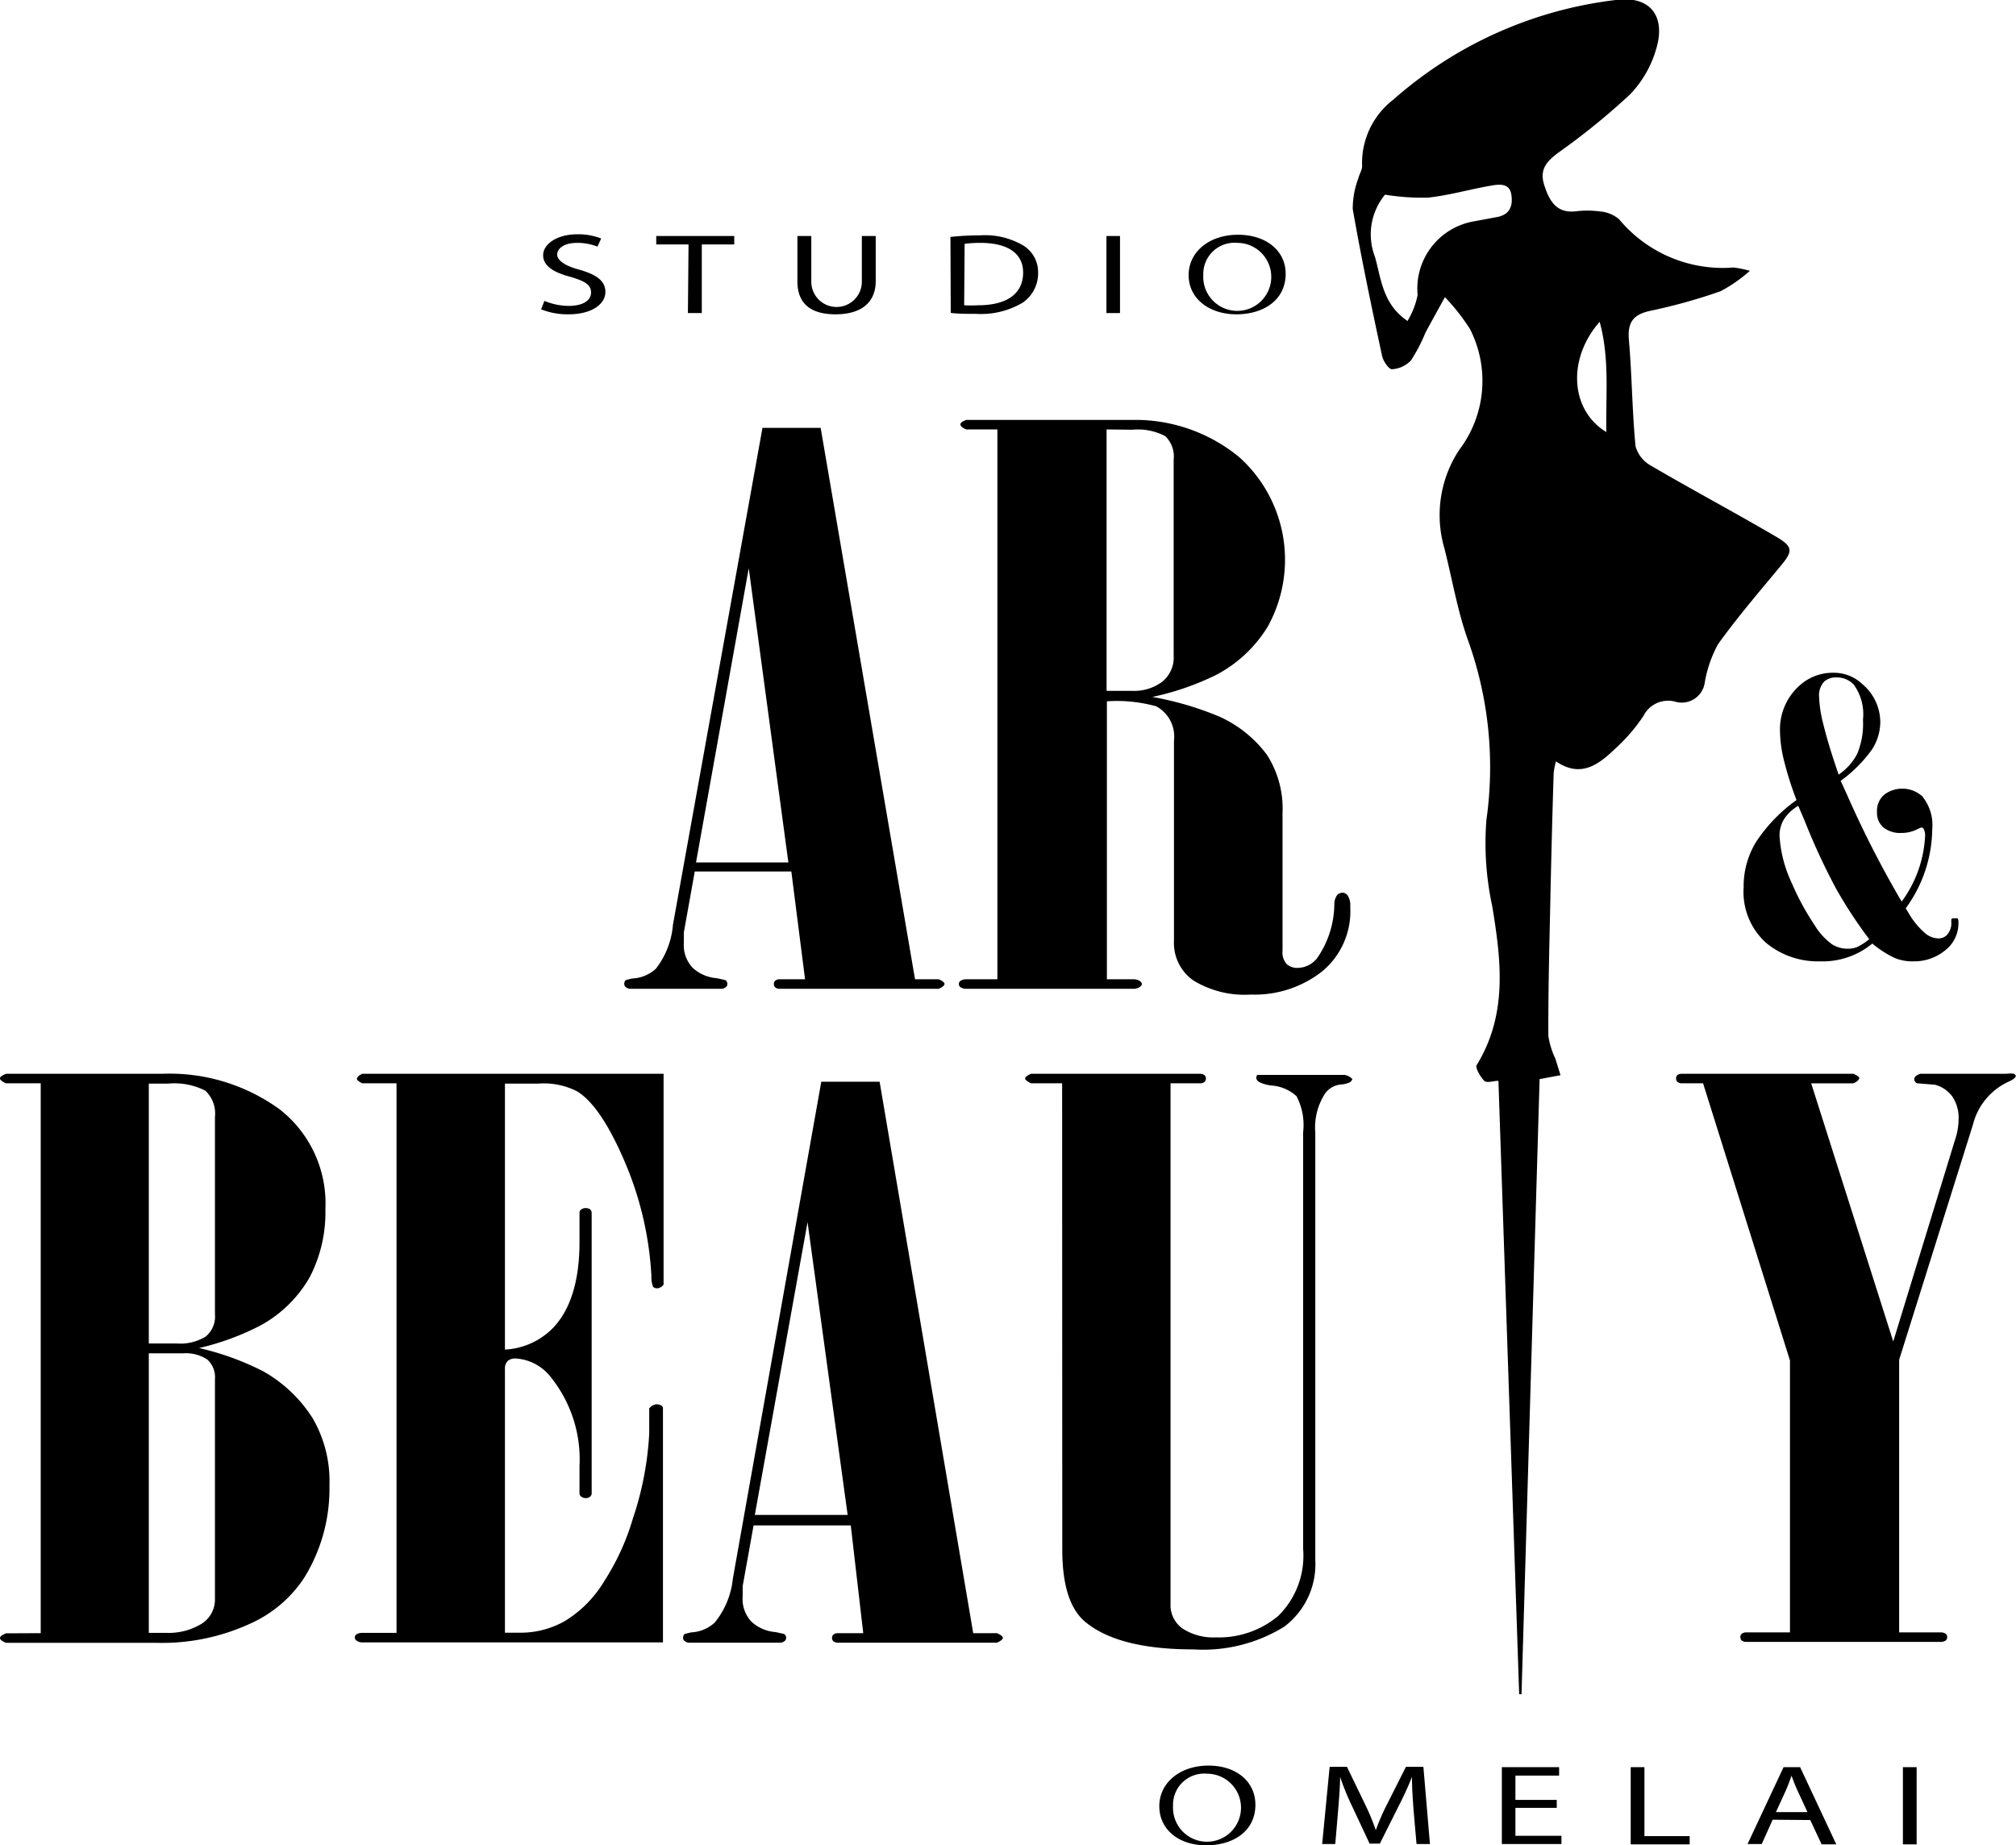 <svg id="Слой_1" data-name="Слой 1" xmlns="http://www.w3.org/2000/svg" viewBox="0 0 129.24 118.3"><title>Logo_5_2 black</title><path d="M328.34,208.14h3.73l6.05,35.35h1.52c.25.11.37.21.37.3s-.12.2-.37.31h-10.2a.46.46,0,0,1-.27-.08.28.28,0,0,1-.1-.23.27.27,0,0,1,.1-.22.46.46,0,0,1,.27-.08h1.63l-.88-6.91H324l-.7,3.9q0,.32,0,.66a2.12,2.12,0,0,0,.56,1.61,2.55,2.55,0,0,0,1.55.67l.54.12a.29.29,0,0,1,.14.24.26.26,0,0,1-.12.23.48.48,0,0,1-.29.09h-5.79a.46.46,0,0,1-.29-.09.26.26,0,0,1-.12-.23.31.31,0,0,1,.1-.24l.41-.1a2.39,2.39,0,0,0,1.52-.63A5.3,5.3,0,0,0,322.6,240Zm-.88,9L324.08,236H330Z" transform="translate(-279.46 -180.71)"/><path d="M343.4,208.24h-2c-.24-.1-.37-.21-.37-.32s.13-.19.37-.29h10.66a10.47,10.47,0,0,1,6.87,2.41,8.84,8.84,0,0,1,1.79,10.86,8.5,8.5,0,0,1-3.3,3.08,17.43,17.43,0,0,1-4.09,1.41,20.36,20.36,0,0,1,4.3,1.26,7.78,7.78,0,0,1,3.05,2.45,6.37,6.37,0,0,1,1,3.7v8.87a1.1,1.1,0,0,0,.27.85,1,1,0,0,0,.71.24,1.62,1.62,0,0,0,1.22-.6,6.14,6.14,0,0,0,1.12-3.49,1,1,0,0,1,.19-.59.49.49,0,0,1,.32-.14.42.42,0,0,1,.34.17,1.16,1.16,0,0,1,.17.73A5,5,0,0,1,364.2,243a7,7,0,0,1-4.54,1.47,6.3,6.3,0,0,1-3.69-.9,2.93,2.93,0,0,1-1.25-2.54V228.19a2.2,2.2,0,0,0-1.14-2.2,9.44,9.44,0,0,0-3.16-.32v17.82h1.66a.82.82,0,0,1,.42.09c.1.07.16.14.16.21s-.06.15-.16.21a.73.73,0,0,1-.42.1H341.4a.67.67,0,0,1-.33-.08.25.25,0,0,1-.14-.23.24.24,0,0,1,.14-.22.67.67,0,0,1,.33-.08h2Zm7,0V225h1.65a3,3,0,0,0,1.91-.58,2,2,0,0,0,.74-1.7V210.18a1.81,1.81,0,0,0-.54-1.51,3.76,3.76,0,0,0-2.11-.41Z" transform="translate(-279.46 -180.71)"/><path d="M394.63,232a21,21,0,0,1-.79-2.48,8.24,8.24,0,0,1-.27-1.94,3.76,3.76,0,0,1,1.23-2.9,3.17,3.17,0,0,1,2.21-.84,2.63,2.63,0,0,1,1.83.72A3.2,3.2,0,0,1,400,227a3.27,3.27,0,0,1-.54,1.77,8.92,8.92,0,0,1-2,2l.39.85a66.11,66.11,0,0,0,3.52,6.89,7.71,7.71,0,0,0,1.5-4.17.89.89,0,0,0-.1-.51.17.17,0,0,0-.14-.07l-.18.07a2.23,2.23,0,0,1-1.11.28,1.72,1.72,0,0,1-1.12-.34,1.21,1.21,0,0,1-.43-1,1.35,1.35,0,0,1,.47-1.12,1.92,1.92,0,0,1,2.42.1,2.9,2.9,0,0,1,.65,2.13,8.74,8.74,0,0,1-1.7,5.06l.26.43a4.83,4.83,0,0,0,1.05,1.22,1.36,1.36,0,0,0,.79.28.73.73,0,0,0,.54-.22,1.11,1.11,0,0,0,.28-.86c0-.11,0-.17.06-.2a.24.24,0,0,1,.16,0,.3.3,0,0,1,.19,0,.46.46,0,0,1,.05.26,2.19,2.19,0,0,1-.87,1.8,3.11,3.11,0,0,1-2,.69,3,3,0,0,1-1.18-.2,6.54,6.54,0,0,1-1.47-.94,5,5,0,0,1-3.37,1.14,5.19,5.19,0,0,1-3.46-1.2,4.4,4.4,0,0,1-1.42-3.55,5.45,5.45,0,0,1,.8-2.91A10.16,10.16,0,0,1,394.63,232Zm.11.37a2.72,2.72,0,0,0-.9.84,2,2,0,0,0-.3,1.06,8.19,8.19,0,0,0,.79,3.06,16.4,16.4,0,0,0,1.46,2.69,4.19,4.19,0,0,0,1.12,1.23,1.86,1.86,0,0,0,1,.28,1.51,1.51,0,0,0,.61-.11,3.66,3.66,0,0,0,.77-.5,29,29,0,0,1-2.13-3.25,41.45,41.45,0,0,1-2-4.32Zm2.59-2a3.7,3.7,0,0,0,1.19-1.33,5,5,0,0,0,.37-2.19,3.25,3.25,0,0,0-.59-2.25,1.48,1.48,0,0,0-1.13-.46,1.08,1.08,0,0,0-.78.28,1.3,1.3,0,0,0-.31,1,7.75,7.75,0,0,0,.26,1.68c.17.71.42,1.57.76,2.59Z" transform="translate(-279.46 -180.71)"/><path d="M282.07,285.41V250.16h-2.23c-.25-.12-.38-.22-.38-.32s.13-.18.38-.29h10a12,12,0,0,1,7.55,2.28,7.65,7.65,0,0,1,2.93,6.4,9,9,0,0,1-1,4.35,8.09,8.09,0,0,1-3.1,3.07,16.49,16.49,0,0,1-4,1.48,17.7,17.7,0,0,1,4.09,1.48,8.93,8.93,0,0,1,3.18,3,8,8,0,0,1,1.09,4.33,10.86,10.86,0,0,1-1.6,5.89,8.08,8.08,0,0,1-3.55,3,13.49,13.49,0,0,1-5.93,1.2h-9.66c-.25-.11-.38-.21-.38-.31s.13-.19.38-.3ZM289,250.18v16.66h1.81a3.12,3.12,0,0,0,1.83-.44,1.67,1.67,0,0,0,.6-1.45V252.31a2,2,0,0,0-.62-1.68,4.36,4.36,0,0,0-2.39-.45Zm0,17.29v17.92h1.09a4.06,4.06,0,0,0,2.29-.58,1.83,1.83,0,0,0,.86-1.58V269.14a1.53,1.53,0,0,0-.5-1.28,2.51,2.51,0,0,0-1.55-.39Z" transform="translate(-279.46 -180.71)"/><path d="M304.88,250.16h-2.2c-.23-.12-.34-.21-.34-.29s.11-.22.34-.32H322v13.51a.53.53,0,0,1-.39.24.38.38,0,0,1-.28-.09,1.64,1.64,0,0,1-.11-.69,21.47,21.47,0,0,0-1.77-7.47c-1-2.31-2-3.77-3-4.38a4.72,4.72,0,0,0-2.51-.49h-2.11v17.05a4.63,4.63,0,0,0,3.15-1.46c1.08-1.18,1.63-3,1.63-5.43v-1.89a.26.26,0,0,1,.12-.21.49.49,0,0,1,.28-.08.47.47,0,0,1,.28.08.3.3,0,0,1,.1.21v18a.28.28,0,0,1-.1.21.41.41,0,0,1-.28.09.43.43,0,0,1-.28-.09.25.25,0,0,1-.12-.21v-1.74a8.41,8.41,0,0,0-1.83-5.7,3.08,3.08,0,0,0-2.27-1.21.74.74,0,0,0-.48.14.69.69,0,0,0-.2.54v16.9h1.08a5.74,5.74,0,0,0,2.75-.74,7.5,7.5,0,0,0,2.54-2.57,15.41,15.41,0,0,0,1.83-4,20.44,20.44,0,0,0,1.05-5.46V271a.67.67,0,0,1,.44-.26.58.58,0,0,1,.32.07.22.22,0,0,1,.12.19v15H302.71a.58.58,0,0,1-.37-.1.24.24,0,0,1,0-.43.75.75,0,0,1,.37-.08h2.17Z" transform="translate(-279.46 -180.71)"/><path d="M332.11,250.06h3.74l6,35.35h1.52c.25.11.38.21.38.3s-.13.2-.38.31h-10.2a.46.46,0,0,1-.27-.08.28.28,0,0,1-.1-.23.27.27,0,0,1,.1-.22.46.46,0,0,1,.27-.08h1.63L334,278.5h-6.23l-.7,3.9q0,.32,0,.66a2.12,2.12,0,0,0,.56,1.61,2.55,2.55,0,0,0,1.55.67l.54.12a.29.29,0,0,1,.14.24.26.26,0,0,1-.12.23.46.46,0,0,1-.29.09h-5.79a.46.46,0,0,1-.29-.09.26.26,0,0,1-.12-.23.35.35,0,0,1,.1-.24l.41-.1a2.39,2.39,0,0,0,1.52-.63,5.3,5.3,0,0,0,1.16-2.81Zm-.88,9-3.38,18.77h5.95Z" transform="translate(-279.46 -180.71)"/><path d="M347.55,250.16h-2c-.25-.13-.37-.23-.37-.31s.12-.19.37-.3h10.84a.47.47,0,0,1,.28.08.28.28,0,0,1,.1.2.34.34,0,0,1-.1.25.47.47,0,0,1-.28.08H354.5v33.38a1.83,1.83,0,0,0,.78,1.58,3.62,3.62,0,0,0,2.12.56,5.93,5.93,0,0,0,4-1.37A5.42,5.42,0,0,0,363,280v-26.7a4,4,0,0,0-.42-2.31,2.66,2.66,0,0,0-1.61-.69,2.28,2.28,0,0,1-.8-.23.36.36,0,0,1-.18-.28l.06-.17.27,0h5.33a.89.89,0,0,1,.5.26q0,.1-.15.21a1.45,1.45,0,0,1-.52.14,1.43,1.43,0,0,0-1.05.55,4,4,0,0,0-.65,2.55v27.4a5,5,0,0,1-2,4.27,9.89,9.89,0,0,1-5.82,1.45c-3.18,0-5.49-.58-6.91-1.75-1-.82-1.49-2.37-1.49-4.65Z" transform="translate(-279.46 -180.71)"/><path d="M394.21,267.93l-5.57-17.77h-1.36a.46.46,0,0,1-.27-.08.28.28,0,0,1-.1-.23.25.25,0,0,1,.1-.23.45.45,0,0,1,.27-.07h11c.25.11.37.2.37.28s-.12.22-.37.33h-2.71l5.26,16.55,3.95-12.89a4.22,4.22,0,0,0,.24-1.34,2.44,2.44,0,0,0-.4-1.47,2,2,0,0,0-1.12-.76l-1.12-.09a.28.28,0,0,1-.2-.28c0-.12.12-.23.37-.33h5.53a1.83,1.83,0,0,1,.51,0l.1.12c0,.11-.14.23-.41.36a4.13,4.13,0,0,0-2.34,2.78l-4.73,15.07v17.48h2.68a.55.55,0,0,1,.29.08.28.28,0,0,1,.11.22.28.28,0,0,1-.11.23.55.55,0,0,1-.29.08H391.4a.46.46,0,0,1-.27-.08.28.28,0,0,1-.1-.23.27.27,0,0,1,.1-.22.46.46,0,0,1,.27-.08h2.81Z" transform="translate(-279.46 -180.71)"/><path d="M376.85,289.32,375.52,250c-.33,0-.74.16-.91,0s-.59-.8-.49-1c2-3.25,1.58-6.7,1-10.21a19.11,19.11,0,0,1-.37-5.52,24.06,24.06,0,0,0-1.2-11.57c-.67-1.89-1-3.9-1.5-5.86a7.59,7.59,0,0,1,.95-6.28,7.32,7.32,0,0,0,.7-7.75,13.06,13.06,0,0,0-1.61-2.05c-.55,1-.91,1.64-1.25,2.28a10.34,10.34,0,0,1-.93,1.78,1.81,1.81,0,0,1-1.22.56c-.2,0-.56-.52-.63-.86-.67-3.12-1.33-6.26-1.88-9.41a5.59,5.59,0,0,1,.37-2c.06-.26.25-.52.23-.78a5.12,5.12,0,0,1,2-4.23,26.2,26.2,0,0,1,14.26-6.39c2.17-.3,3.23,1,2.6,3.12a7,7,0,0,1-1.69,2.94,44.52,44.52,0,0,1-4.58,3.72c-.74.55-1.23,1.07-.92,2.06s.76,1.84,2,1.71a6.1,6.1,0,0,1,1.54,0,2.19,2.19,0,0,1,1.26.5,8.65,8.65,0,0,0,7.34,3.1,6.89,6.89,0,0,1,1.05.21,9.28,9.28,0,0,1-1.88,1.31,35.46,35.46,0,0,1-4.43,1.24c-1.08.22-1.54.66-1.45,1.83.2,2.29.21,4.59.43,6.87a2.06,2.06,0,0,0,1,1.25c2.65,1.55,5.37,3,8,4.54,1.13.66,1.09.94.28,1.91-1.36,1.64-2.75,3.26-4,5a7.94,7.94,0,0,0-.84,2.43,1.49,1.49,0,0,1-1.94,1.23,1.77,1.77,0,0,0-2,.94,11.48,11.48,0,0,1-1.86,2.14c-1,.95-2.15,1.85-3.74.76a4.1,4.1,0,0,0-.15.78q-.14,4.5-.23,9c-.06,2.61-.12,5.21-.11,7.82a5.21,5.21,0,0,0,.45,1.46l.33,1.06-1.34.25L377,289.33Zm-7.18-88a5.14,5.14,0,0,0,.67-1.7,4.37,4.37,0,0,1,3.61-4.72l1.4-.26c.83-.13,1.12-.63,1-1.44s-.85-.67-1.41-.57c-1.31.23-2.61.61-3.94.75a14.86,14.86,0,0,1-2.75-.19,4,4,0,0,0-.64,4C368,198.58,368.1,200.2,369.67,201.27Zm12.77,7.14c-.05-2.45.22-4.74-.43-7.12C379.93,203.7,380.11,207,382.44,208.41Z" transform="translate(-279.46 -180.71)"/><path d="M314.36,200a4.12,4.12,0,0,0,1.57.32c.9,0,1.42-.35,1.42-.85s-.36-.72-1.28-1c-1.11-.29-1.79-.7-1.79-1.4s.87-1.34,2.19-1.34A4,4,0,0,1,318,196l-.24.52a3.53,3.53,0,0,0-1.3-.24c-.92,0-1.28.41-1.28.75s.42.69,1.35.95c1.16.32,1.74.73,1.74,1.45s-.78,1.43-2.38,1.43a4.54,4.54,0,0,1-1.74-.32Z" transform="translate(-279.46 -180.71)"/><path d="M323.6,196.38h-2.07v-.54h5v.54h-2.08v4.4h-.89Z" transform="translate(-279.46 -180.71)"/><path d="M331.47,195.84v2.93a1.62,1.62,0,0,0,3.24,0v-2.93h.89v2.88c0,1.52-1.1,2.14-2.57,2.14s-2.45-.58-2.45-2.11v-2.91Z" transform="translate(-279.46 -180.71)"/><path d="M340.39,195.9a17,17,0,0,1,1.87-.1,4.84,4.84,0,0,1,2.75.62,2,2,0,0,1,1,1.77,2.28,2.28,0,0,1-1,1.93,5.24,5.24,0,0,1-3,.71c-.63,0-1.15,0-1.6-.06Zm.88,4.38a7.7,7.7,0,0,0,.89,0c1.88,0,2.89-.76,2.89-2.1,0-1.16-.89-1.9-2.75-1.9a8.1,8.1,0,0,0-1,.06Z" transform="translate(-279.46 -180.71)"/><path d="M351.26,195.84v4.94h-.87v-4.94Z" transform="translate(-279.46 -180.71)"/><path d="M361.88,198.26c0,1.7-1.43,2.6-3.16,2.6s-3.06-1-3.06-2.51,1.34-2.59,3.16-2.59S361.88,196.79,361.88,198.26Zm-5.28.08a2.18,2.18,0,1,0,2.18-2.06A2,2,0,0,0,356.6,198.34Z" transform="translate(-279.46 -180.71)"/><path d="M359.94,296.41c0,1.7-1.42,2.6-3.16,2.6s-3-1-3-2.51,1.34-2.6,3.15-2.6S359.94,294.94,359.94,296.41Zm-5.28.08a2.18,2.18,0,1,0,2.18-2.07A2,2,0,0,0,354.66,296.49Z" transform="translate(-279.46 -180.71)"/><path d="M370.08,296.76c-.05-.69-.11-1.52-.1-2.14h0c-.23.58-.51,1.2-.86,1.88l-1.2,2.4h-.66l-1.1-2.35a16.46,16.46,0,0,1-.79-1.93h0c0,.62-.07,1.45-.13,2.19l-.18,2.12h-.84l.48-4.95h1.11l1.16,2.4a14.84,14.84,0,0,1,.69,1.66h0a13.48,13.48,0,0,1,.72-1.66l1.21-2.4h1.12l.42,4.95h-.86Z" transform="translate(-279.46 -180.71)"/><path d="M379.26,296.61h-2.65v1.79h2.95v.53h-3.82V294h3.67v.54h-2.8v1.56h2.65Z" transform="translate(-279.46 -180.71)"/><path d="M384,294h.88v4.42h2.9v.53H384Z" transform="translate(-279.46 -180.71)"/><path d="M393.1,297.37l-.7,1.56h-.91L393.8,294h1.06l2.32,4.95h-.94l-.73-1.56Zm2.23-.49-.66-1.43c-.15-.32-.25-.61-.36-.9h0c-.1.29-.21.59-.34.89l-.66,1.44Z" transform="translate(-279.46 -180.71)"/><path d="M402.33,294v4.95h-.88V294Z" transform="translate(-279.46 -180.71)"/></svg>